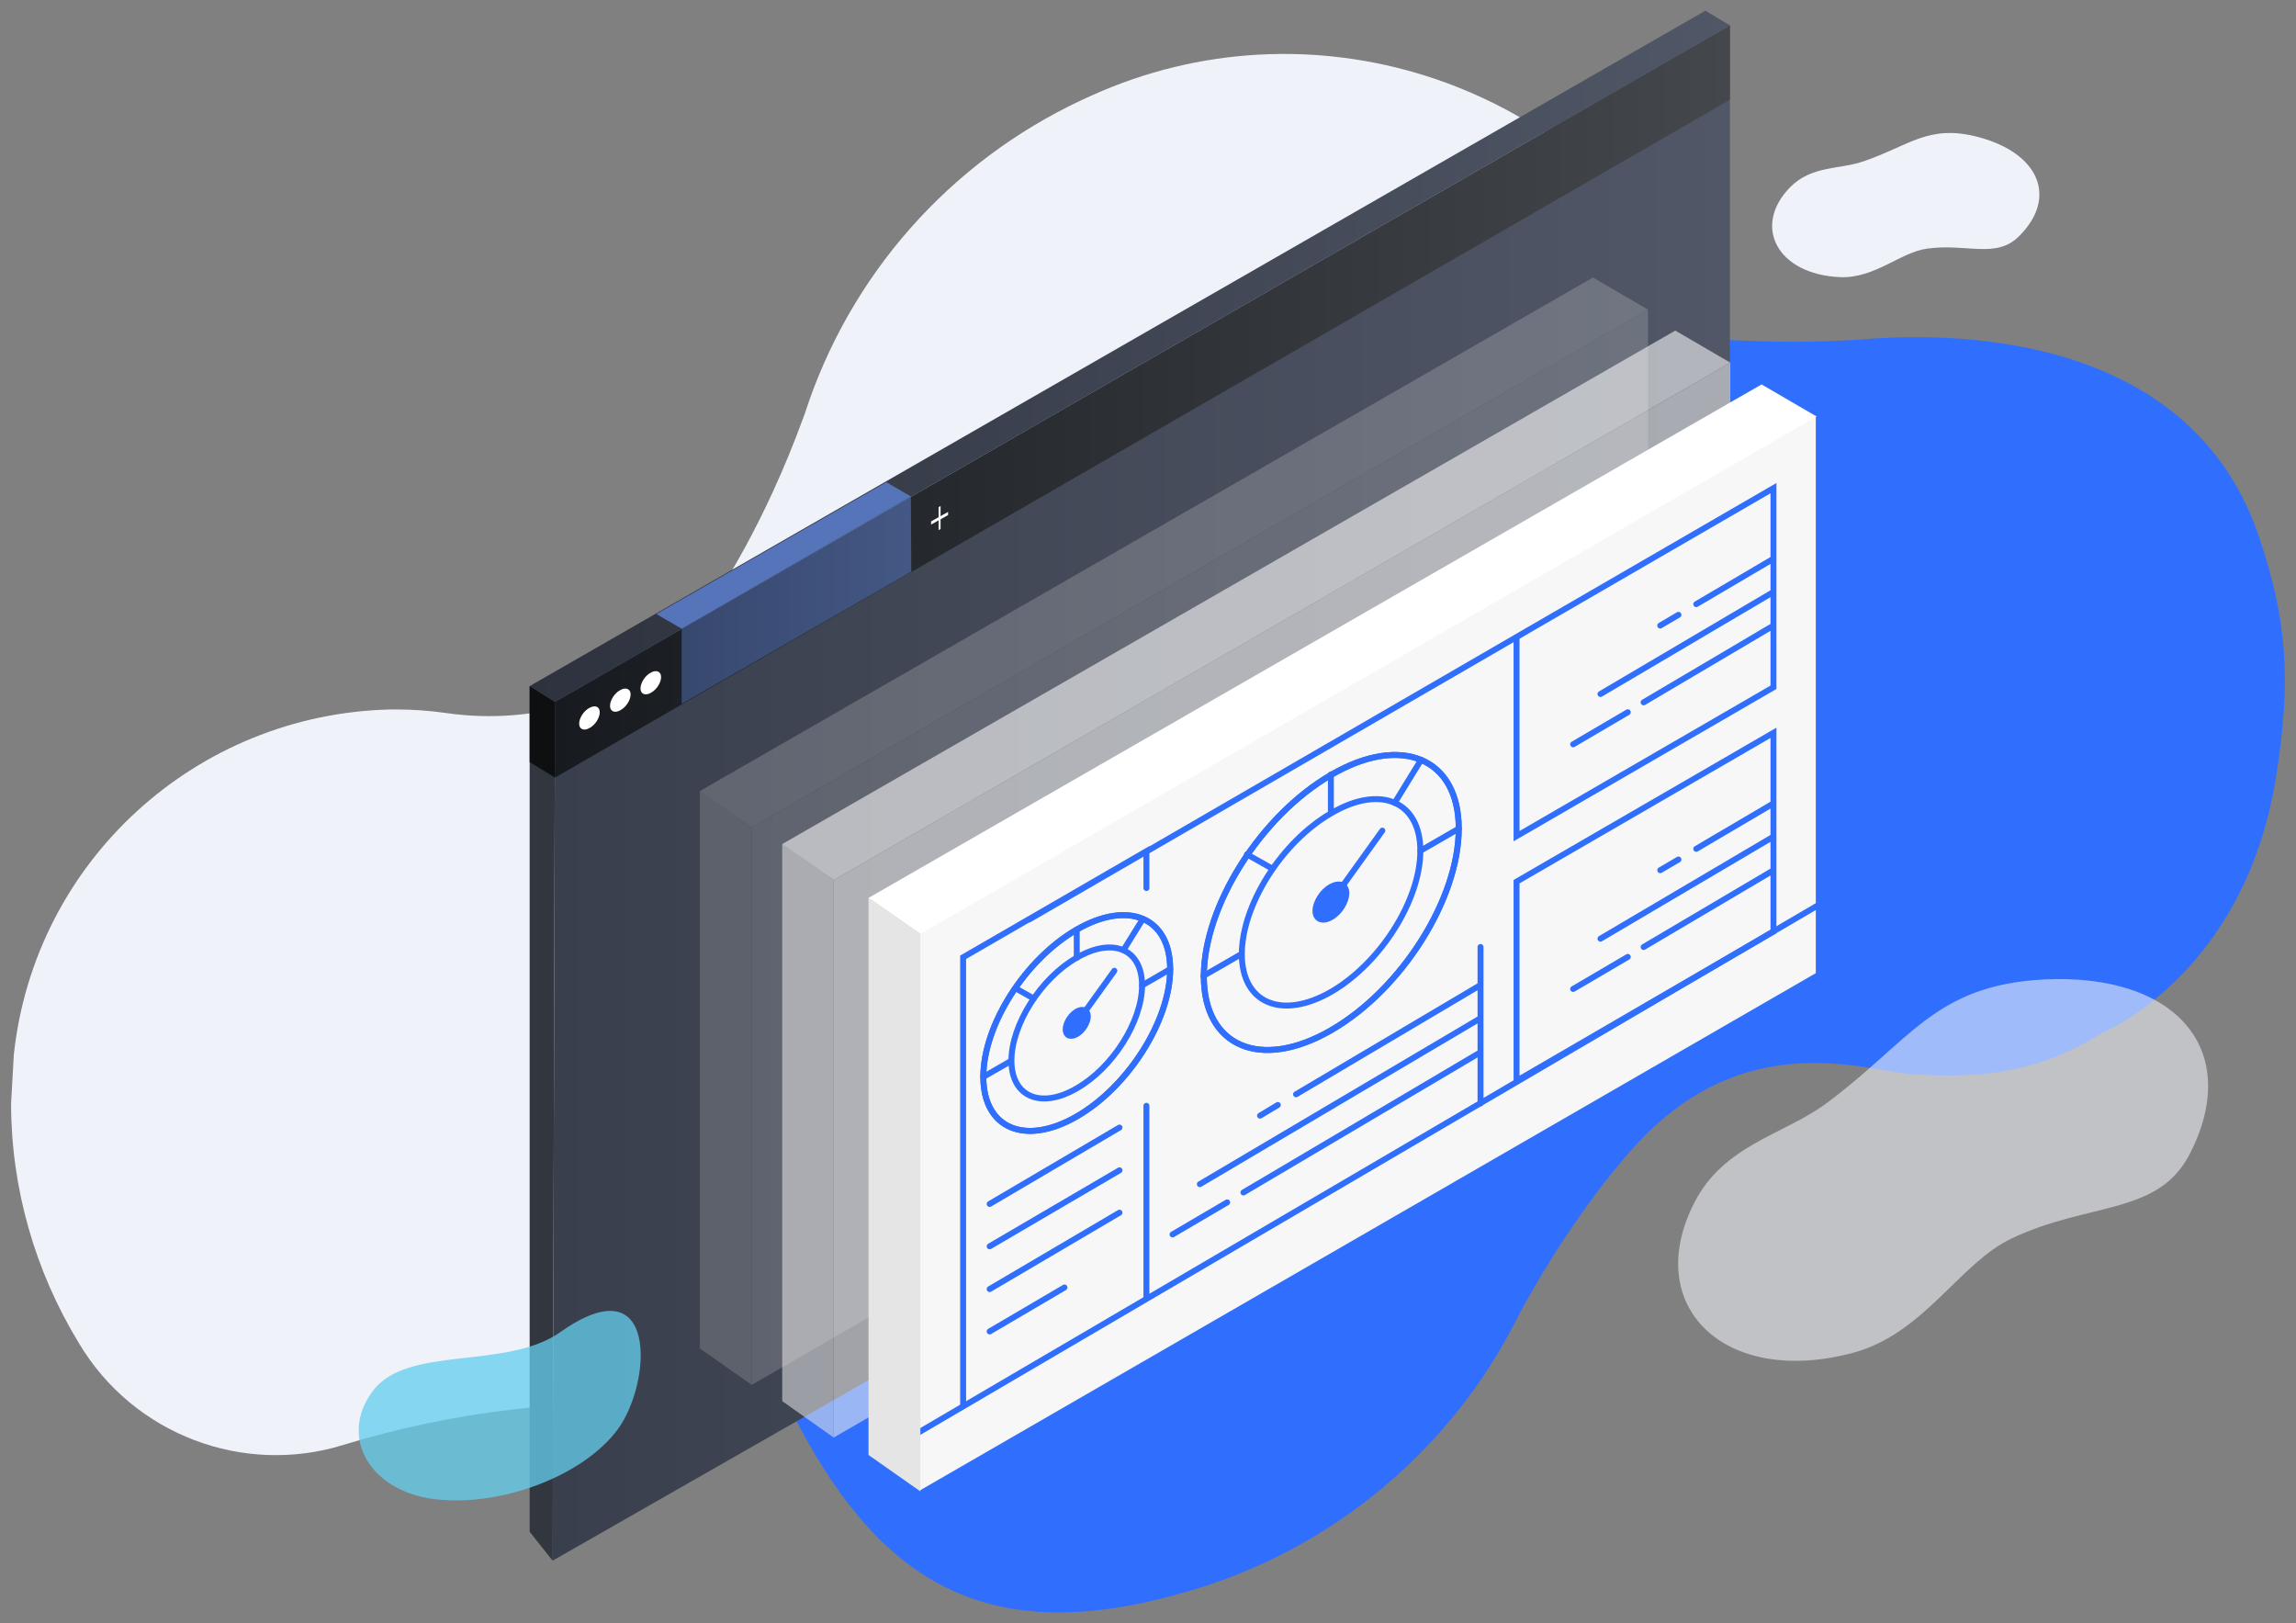 <svg xmlns="http://www.w3.org/2000/svg" width="580" height="410" viewBox="0 0 580 410"><rect x="0" y="0" width="580" height="410" fill="#808080" stroke="none"/><path fill="#EFF2F9" d="M3.5 266.3c5.3-48.9 46.1-86 95.2-87.1h1.4c4.2 0 8.4.3 12.6.9 11.4 1.7 46.1 3.7 68.5-30.1 0 0 11.7-16.9 21.8-44.7 0 0 .1-.3.3-.8 11.3-35 36.6-63.6 69.9-79.2.8-.4 1.6-.7 2.4-1.1 55.1-25 120.2-4.3 151.1 47.7 19.8 33.4 12.6 75.3-15 100.4-11.9 10.8-23 22.4-32.8 35.1L344.3 252c-57.5 96.9-102.8 91.2-214.7 104-14.6 1.7-29 4.7-43 9-24.9 7.7-52.8-2.4-66.7-25.8C8.8 321 2.8 300 2.8 278.7"/><path fill="#306FFD" d="M574.9 196.6c-8 49.5-43.5 64.1-43.9 64.3-14.9 9.3-28.8 11.8-48.2 10.4-11.8-.9-42.3-12.3-70 18.4 0 0-14.4 15.3-28.8 41.8 0 0-.1.3-.4.8-16.7 33.6-46.6 58.7-82.6 69.4-1 .3-2.1.6-3.2.9-49.1 13.8-75.3-3.7-96-42.5-7.3-13.6-1-28.5-3.8-43.8-2.5-13.5 3.7-36.7-2-47.4-9.1-16.9-12.4-27.7 10-42.2 12.5-8.2 2.8-12.4 13.6-22.7l44-42c68.4-83.8 81.3-80 178-75.9 10.2.4 20.4.3 30.5-.5 24.2-1.8 82.1-.4 98.8 50.7 6.8 20.5 8 35.5 4 60.3z"/><linearGradient id="a" gradientUnits="userSpaceOnUse" x1="436.992" y1="200.315" x2="139.578" y2="200.315"><stop offset="0" stop-color="#515767"/><stop offset="1" stop-color="#393F4C"/></linearGradient><path fill="url(#a)" d="M437 6.4L140.2 177.3l-.6 216.9L437 224.3"/><path fill="#31363F" d="M133.8 173.3l6.4 4-.6 216.9-5.8-7.3"/><linearGradient id="b" gradientUnits="userSpaceOnUse" x1="436.992" y1="101.375" x2="140.184" y2="101.375"><stop offset="0" stop-color="#44484D"/><stop offset="1" stop-color="#171B1F"/></linearGradient><path fill="url(#b)" d="M140.2 177.3v19.1L437 25.2V6.4"/><path opacity=".7" fill="#171B1F" d="M220.3 149.8L437 25.2"/><linearGradient id="c" gradientUnits="userSpaceOnUse" x1="133.844" y1="90" x2="436.992" y2="90"><stop offset="0" stop-color="#2D323E"/><stop offset="1" stop-color="#505766"/></linearGradient><path fill="url(#c)" d="M140.2 177.3l-6.4-4 297-170.6 6.2 3.7"/><linearGradient id="d" gradientUnits="userSpaceOnUse" x1="230.238" y1="151.581" x2="172.209" y2="151.581"><stop offset="0" stop-color="#5674B9"/><stop offset=".22" stop-color="#536FB1"/><stop offset="1" stop-color="#48609A"/></linearGradient><path opacity=".63" fill="url(#d)" d="M172.2 158.8v19l58-33.4-.1-19"/><path fill="#5674B9" d="M172.2 158.8l-6.4-3.7 58.1-33.3 6.2 3.6"/><g fill="#FFF"><path d="M235.2 131.7v.8l4.3-2.4v-.8"/><path d="M237.1 128.1v5.8l.5-.3v-5.8"/></g><path d="M151.5 179.9c0 1.4-1.1 3.2-2.6 4-1.4.8-2.6.3-2.6-1.1s1.1-3.2 2.6-4c1.5-.8 2.6-.3 2.6 1.1zm7.8-4.5c0 1.4-1.1 3.2-2.6 4-1.4.8-2.6.3-2.6-1.1s1.1-3.2 2.6-4c1.4-.8 2.6-.3 2.6 1.1zm7.7-4.4c0 1.4-1.1 3.2-2.6 4-1.4.8-2.6.3-2.6-1.1 0-1.4 1.1-3.2 2.6-4 1.4-.8 2.6-.3 2.6 1.1z" fill="#FFF"/><path fill="#0D0F11" d="M133.8 192.5l6.4 3.9v-19.1l-6.4-4"/><path opacity=".58" fill="#EFF2F9" d="M553.2 291.4c-8 15.7-25.6 12.1-45.2 21.5-13 6.2-22 24-39.9 28.8-32.6 8.7-53.4-11.9-40.1-37.9 7.4-14.6 22.6-17.2 33.2-25 21.3-15.7 27.3-29.9 55-31.4 33.8-1.7 50.3 18 37 44z"/><path fill="#EFF2F9" d="M510.1 59.6c-5.8 5.9-13.2 1.8-23.3 3.2-6.7.9-13.3 7.6-22 7.2-15.9-.7-22.2-12.9-12.6-22.7 5.4-5.5 12.6-4.5 18.4-6.5 11.8-4 16.5-9.5 29.1-6.2 15.5 4.1 20.1 15.3 10.4 25z"/><g opacity=".19"><path fill="#EDEDED" d="M416.3 78.2L189.9 209v140.8L416.3 219"/><path fill="#E5E5E5" d="M176.8 199.7l13.1 9.3v140.8l-13.1-9.2"/><path fill="#FFF" d="M416.3 78.2L189.9 209l-13.1-9.2L402.4 70.1"/></g><g opacity=".56"><path fill="#EDEDED" d="M437.1 91.6L210.6 222.3v140.8l226.5-130.7"/><path fill="#E5E5E5" d="M197.6 213.1l13 9.2v140.8l-13-9.2"/><path fill="#FFF" d="M437.1 91.6L210.6 222.3l-13-9.1L423.2 83.5"/></g><path fill="#F7F7F7" d="M458.7 105L232.3 235.7v140.8l226.4-130.7"/><path fill="#FFF" d="M458.9 105.2L232.5 235.9l-13.1-9.1L445 97.1"/><path fill="none" stroke="#306FFD" stroke-width="1.5" stroke-linecap="round" stroke-miterlimit="10" d="M289.6 328.1v-48.8m173-52.6L231.4 362.2"/><g stroke="#306EFE" stroke-width="1.5" stroke-linecap="round" stroke-miterlimit="10"><path fill="none" d="M368.5 209.3c0 17.8-14.4 40.6-32.2 50.9-17.8 10.3-32.2 4.2-32.2-13.6s14.4-40.6 32.2-50.9c17.7-10.3 32.2-4.2 32.2 13.6z"/><path fill="none" d="M368.5 209.3c0 17.8-14.4 40.6-32.2 50.9-17.8 10.3-32.2 4.2-32.2-13.6s14.4-40.6 32.2-50.9c17.7-10.3 32.2-4.2 32.2 13.6z"/><path fill="none" d="M358.8 214.9c0 12.5-10.1 28.4-22.5 35.6-12.5 7.2-22.6 2.9-22.6-9.5s10.1-28.4 22.6-35.6c12.4-7.3 22.5-3 22.5 9.5z"/><path fill="#306EFE" d="M340.1 225.6c0 2.1-1.7 4.9-3.9 6.1-2.1 1.2-3.9.5-3.9-1.6s1.7-4.9 3.9-6.1c2.2-1.2 3.9-.5 3.9 1.6z"/><path fill="none" d="M336.2 195.6v9.7m22.6 9.6l9.7-5.6M304 246.5l9.2-5.3m45.8-49.3l-6.7 10.9m-37.3 13l6.4 3.6m14.8 8.5l13-18.1"/></g><path fill="none" stroke="#306FFD" stroke-width="1.5" stroke-linecap="round" stroke-miterlimit="10" d="M448 123.3l-64.9 37.6v50.3l64.9-37.6zM447.7 158.2l-32.5 19.2m-4 2.5l-13.8 8.1m50.3-38.3l-43.4 25.6m43.4-34l-19.2 11.3m-4.5 2.7l-4.6 2.7M448 185.1l-64.9 37.6V273l64.9-37.7zM447.7 220l-32.5 19.2m-4 2.5l-13.8 8.1m50.3-38.3l-43.4 25.6m43.4-34l-19.2 11.3m-4.5 2.7l-4.6 2.7M289.6 224.3V215l-46.3 26.8v113.3m142.4-195.7l-125.8 72.9"/><g stroke="#306EFE" stroke-width="1.5" stroke-linecap="round" stroke-miterlimit="10"><path fill="none" d="M295.6 244.8c0 13-10.6 29.7-23.6 37.2-13 7.5-23.6 3.1-23.6-10s10.6-29.7 23.6-37.2c13-7.5 23.6-3.1 23.6 10z"/><path fill="none" d="M295.6 244.8c0 13-10.6 29.7-23.6 37.2-13 7.5-23.6 3.1-23.6-10s10.6-29.7 23.6-37.2c13-7.5 23.6-3.1 23.6 10z"/><path fill="none" d="M288.5 248.9c0 9.1-7.4 20.8-16.5 26-9.1 5.3-16.5 2.1-16.5-7s7.4-20.8 16.5-26c9.1-5.3 16.5-2.2 16.5 7z"/><path fill="#306EFE" d="M274.8 256.7c0 1.6-1.3 3.6-2.8 4.5-1.6.9-2.8.4-2.8-1.2s1.3-3.6 2.8-4.5c1.6-.9 2.8-.3 2.8 1.2z"/><path fill="none" d="M272 234.8v7.1m16.5 7l7.1-4.1M248.4 272l6.8-3.9m33.5-36l-4.9 7.9m-27.3 9.6l4.6 2.6m10.9 6.2l9.5-13.2"/></g><path fill="none" stroke="#306FFD" stroke-width="1.5" stroke-linecap="round" stroke-miterlimit="10" d="M282.8 284.8L250 304.1m32.8-8.5L250 314.8m32.8-8.5L250 325.6m18.9-.4L250 336.3"/><path fill="#E5E5E5" d="M219.4 226.7l13.1 9.2v140.8l-13.1-9.2"/><path d="M373.8 265.9l-59.7 35.3m-4.1 2.5l-13.8 8.1m77.6-54.5l-70.7 41.8m70.9-50.3l-46.6 27.6m-4.6 2.7l-4.5 2.7M374 239.2v39.5" fill="none" stroke="#306FFD" stroke-width="1.5" stroke-linecap="round" stroke-miterlimit="10"/><path opacity=".76" fill="#64CDED" d="M156 361.1c-8.7 11.7-29.3 19.5-46 17.6-16.7-2-24.5-15.8-15.8-27.4s33.6-5.2 47.3-14.8c25-17.7 23.2 12.9 14.5 24.6z"/></svg>
